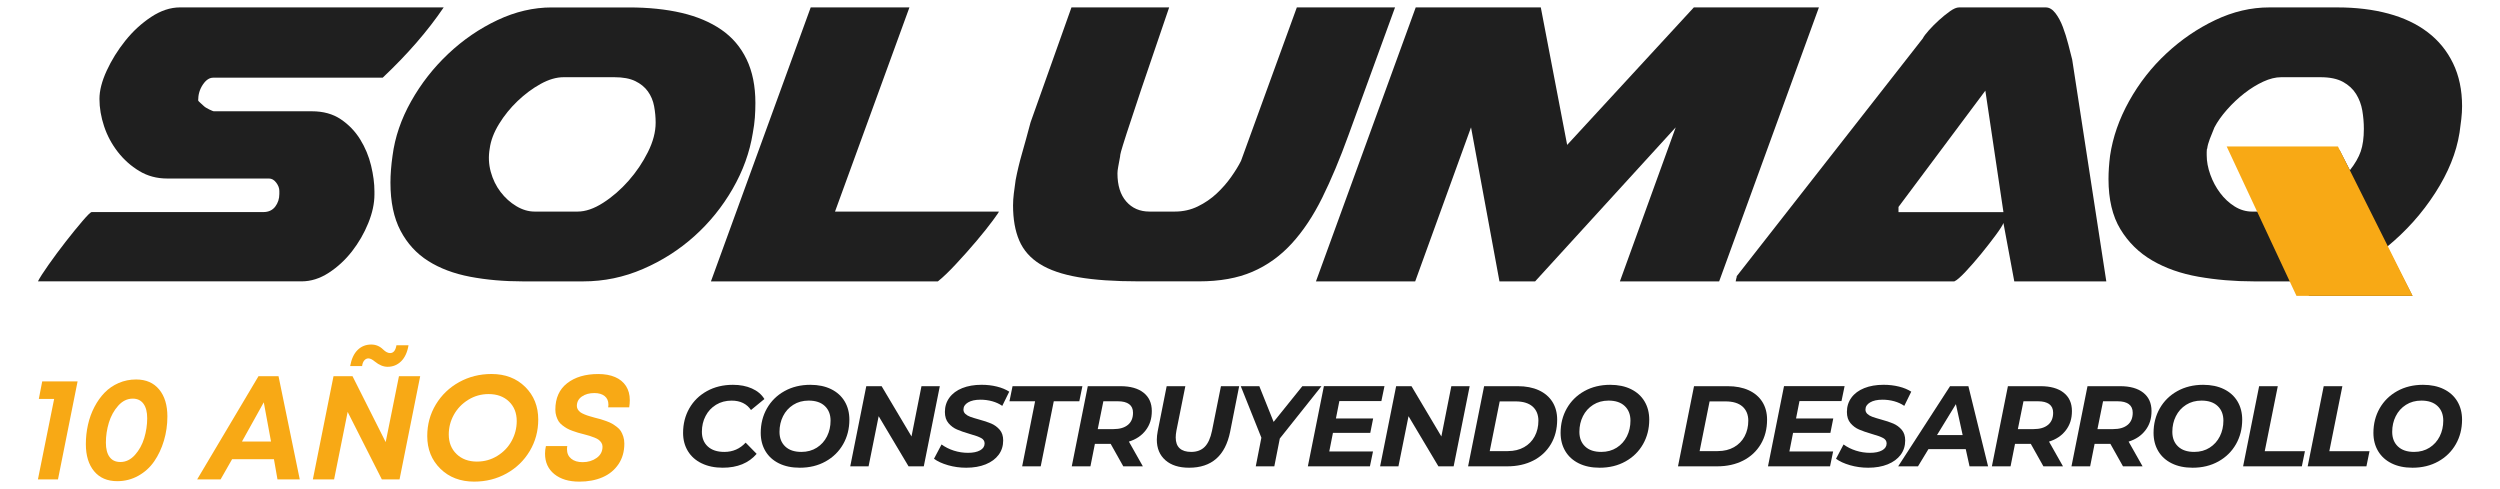 <svg xmlns="http://www.w3.org/2000/svg" id="Capa_1" viewBox="0 0 1479.83 289.48"><defs><style>      .st0 {        fill: #1f1f1f;      }      .st1 {        fill: #f8a915;      }    </style></defs><path class="st1" d="M24.99,225.75h20.94l-11.61,58.03h-11.87l9.6-47.64h-9.07l2.01-10.38h0Z"></path><path class="st1" d="M69.41,284.82c-5.88,0-10.44-1.96-13.7-5.89-3.26-3.93-4.89-9.26-4.89-16.01,0-3.95.42-7.81,1.27-11.56.84-3.75,2.11-7.24,3.8-10.47s3.69-6.05,6.02-8.46,5.1-4.32,8.33-5.72,6.68-2.09,10.34-2.09c5.82,0,10.35,1.96,13.61,5.89s4.89,9.26,4.89,16.01c0,4.95-.68,9.72-2.05,14.31-1.37,4.6-3.29,8.68-5.76,12.26-2.47,3.58-5.61,6.43-9.42,8.55s-7.96,3.18-12.43,3.18h0ZM71.24,273.48c3.26,0,6.14-1.4,8.64-4.19s4.33-6.12,5.5-9.99c1.16-3.87,1.75-7.78,1.75-11.74,0-3.72-.74-6.59-2.23-8.59-1.48-2.01-3.59-3.01-6.33-3.01-3.26,0-6.14,1.41-8.64,4.23-2.5,2.82-4.33,6.17-5.5,10.03-1.16,3.87-1.75,7.81-1.75,11.82,0,3.66.73,6.49,2.18,8.46,1.45,1.98,3.58,2.97,6.37,2.97h.01Z"></path><path class="st1" d="M164.25,283.78l-2.09-11.95h-24.78l-6.81,11.95h-13.87l36.3-61.08h11.87l12.57,61.08h-13.19ZM156.14,238.14l-12.91,23.21h17.19l-4.28-23.21h0Z"></path><path class="st1" d="M236.15,222.7h12.57l-12.22,61.08h-10.47l-20.24-39.96-8.03,39.96h-12.57l12.22-61.08h11.26l19.63,39,7.85-39h0ZM218.09,212.14c-.93,0-1.75.39-2.44,1.18-.7.79-1.13,1.91-1.31,3.36h-7.07c.76-4.19,2.23-7.36,4.41-9.51,2.18-2.15,4.87-3.23,8.07-3.23,2.73,0,5.09.99,7.07,2.97,1.45,1.4,2.82,2.09,4.1,2.09,1.98,0,3.23-1.54,3.75-4.62h7.15c-.7,4.13-2.15,7.29-4.36,9.47-2.21,2.18-4.89,3.27-8.03,3.27-2.5,0-5.03-1.05-7.59-3.14-1.45-1.22-2.7-1.83-3.75-1.83h0Z"></path><path class="st1" d="M280.74,285.09c-8.2,0-14.89-2.54-20.07-7.64-5.18-5.09-7.77-11.53-7.77-19.33,0-6.86,1.7-13.1,5.1-18.72,3.4-5.61,8-10.02,13.79-13.22s12.17-4.8,19.15-4.8c8.14,0,14.79,2.55,19.94,7.64s7.72,11.53,7.72,19.33c0,6.81-1.69,13.03-5.06,18.67-3.37,5.64-7.96,10.06-13.74,13.26-5.79,3.2-12.14,4.8-19.07,4.8h.01ZM282.4,273.22c4.36,0,8.38-1.13,12.04-3.4s6.49-5.24,8.46-8.9c1.98-3.66,2.97-7.56,2.97-11.69,0-4.77-1.53-8.62-4.58-11.56s-7.08-4.41-12.09-4.41c-4.36,0-8.38,1.13-12.04,3.4-3.66,2.27-6.5,5.22-8.51,8.86s-3.01,7.52-3.01,11.65c0,4.77,1.54,8.64,4.62,11.61,3.08,2.97,7.13,4.45,12.13,4.45h.01Z"></path><path class="st1" d="M342.87,285.09c-6.17,0-11.08-1.48-14.75-4.45-3.66-2.97-5.5-7.01-5.5-12.13,0-1.45.17-2.94.52-4.45h12.65c-.12.64-.17,1.25-.17,1.83,0,2.39.83,4.26,2.49,5.63s3.91,2.05,6.76,2.05c3.2,0,5.96-.83,8.29-2.49,2.33-1.66,3.49-3.88,3.49-6.67,0-.87-.22-1.64-.65-2.31-.44-.67-.95-1.24-1.53-1.7-.58-.46-1.43-.92-2.53-1.35-1.11-.44-2.08-.79-2.92-1.05-.84-.26-1.99-.58-3.45-.96-1.46-.38-2.6-.68-3.45-.92-.84-.23-1.93-.6-3.27-1.09-1.34-.49-2.41-.97-3.23-1.44-.82-.46-1.72-1.08-2.7-1.83-.99-.76-1.75-1.56-2.27-2.4s-.97-1.86-1.35-3.05-.57-2.46-.57-3.8c0-6.81,2.33-12.03,6.98-15.66,4.65-3.63,10.79-5.45,18.41-5.45,3.84,0,7.16.6,9.95,1.79,2.79,1.19,4.94,2.95,6.46,5.28,1.51,2.33,2.27,5.12,2.27,8.38,0,1.4-.12,2.82-.35,4.28h-12.48c.12-.58.17-1.13.17-1.66,0-2.15-.74-3.82-2.23-5.02-1.48-1.19-3.51-1.79-6.06-1.79-2.97,0-5.44.68-7.42,2.05-1.98,1.37-2.97,3.24-2.97,5.63,0,.76.2,1.45.61,2.09.41.64.89,1.16,1.44,1.57s1.35.83,2.4,1.27,1.98.77,2.79,1,1.92.55,3.32.96c1.51.35,2.69.65,3.53.92.84.26,1.96.64,3.36,1.13,1.4.5,2.52.99,3.36,1.48.84.49,1.79,1.13,2.84,1.92s1.85,1.63,2.4,2.53c.55.9,1.03,1.98,1.44,3.23s.61,2.63.61,4.15c0,4.71-1.16,8.78-3.49,12.22-2.33,3.43-5.48,6.01-9.47,7.72-3.99,1.72-8.57,2.57-13.74,2.57h.01Z"></path><path class="st0" d="M165.35,113.01c0-1.63-.61-3.26-1.84-4.89-1.22-1.63-2.65-2.45-4.28-2.45h-60.28c-6.12,0-11.62-1.48-16.52-4.44s-9.13-6.73-12.7-11.32-6.27-9.64-8.11-15.15c-1.83-5.51-2.75-10.91-2.75-16.22,0-4.9,1.42-10.45,4.28-16.68,2.86-6.22,6.53-12.13,11.02-17.75,4.49-5.61,9.59-10.3,15.3-14.07,5.71-3.77,11.42-5.66,17.13-5.66h156.04c-4.7,6.94-10.05,13.87-16.07,20.81s-12.7,13.87-20.04,20.8h-100.36c-2.24,0-4.28,1.38-6.12,4.13-1.84,2.75-2.75,5.86-2.75,9.33,0,.21.41.66,1.22,1.38.82.72,1.42,1.28,1.84,1.68.81.82,1.99,1.58,3.52,2.29,1.53.72,2.39,1.07,2.6,1.07h58.14c6.73,0,12.44,1.58,17.13,4.74,4.69,3.16,8.51,7.14,11.47,11.93,2.96,4.8,5.1,9.95,6.43,15.45,1.33,5.51,1.99,10.61,1.99,15.3v1.84c0,5.31-1.22,10.97-3.67,16.98-2.45,6.02-5.66,11.58-9.63,16.68-3.98,5.1-8.57,9.33-13.77,12.7s-10.55,5.05-16.06,5.05H22.46c1.02-2.04,3.11-5.3,6.27-9.79,3.16-4.49,6.53-9.03,10.1-13.62,3.57-4.59,6.89-8.67,9.95-12.24,3.06-3.57,4.89-5.36,5.5-5.36h101.58c3.06,0,5.4-1.07,7.04-3.21,1.63-2.14,2.45-4.64,2.45-7.5v-1.84.03Z"></path><path class="st0" d="M433.68,111.79c-6.12,10.61-13.67,19.94-22.64,28-8.98,8.06-19.12,14.54-30.45,19.43-11.32,4.9-23.1,7.34-35.34,7.34h-35.8c-11.22,0-21.62-.92-31.21-2.75-9.59-1.84-17.85-4.94-24.78-9.33-6.94-4.38-12.39-10.35-16.37-17.9-3.97-7.54-5.97-17.03-5.97-28.45,0-2.45.1-5,.31-7.65.2-2.65.51-5.4.92-8.26,1.42-11.02,5.1-21.77,11.02-32.28,5.91-10.5,13.26-19.89,22.03-28.15s18.46-14.89,29.06-19.89c10.61-5,21.32-7.5,32.13-7.5h45.59c11.62,0,22.03,1.07,31.21,3.21,9.18,2.14,17.03,5.46,23.56,9.94,6.53,4.49,11.52,10.36,14.99,17.59,3.47,7.24,5.2,15.86,5.2,25.85,0,2.86-.11,5.71-.31,8.57-.21,2.86-.61,5.92-1.22,9.18-1.84,11.43-5.81,22.44-11.94,33.05h.01ZM290.49,101.69c1.22,4.49,3.16,8.47,5.81,11.93,2.65,3.47,5.76,6.27,9.33,8.41,3.57,2.14,7.19,3.21,10.86,3.21h25.4c4.69,0,9.74-1.73,15.14-5.2,5.4-3.46,10.41-7.8,15-13s8.41-10.86,11.47-16.98c3.07-6.12,4.6-11.93,4.6-17.44,0-3.26-.31-6.53-.92-9.79-.61-3.26-1.84-6.17-3.67-8.72-1.83-2.55-4.34-4.59-7.5-6.12-3.17-1.53-7.29-2.29-12.39-2.29h-29.99c-4.28,0-8.82,1.33-13.61,3.97-4.8,2.65-9.33,6.02-13.61,10.1s-7.96,8.62-11.02,13.61c-3.06,5-4.9,9.84-5.51,14.54-.82,4.69-.61,9.28.61,13.77h0Z"></path><path class="st0" d="M420.83,166.56L479.88,4.39h58.44l-44.05,120.86h96.99c.2,0-.97,1.73-3.52,5.2-2.55,3.47-5.76,7.5-9.64,12.09-3.87,4.59-7.96,9.18-12.24,13.77-4.28,4.59-7.86,8.01-10.71,10.25h-134.32,0Z"></path><path class="st0" d="M610.06,72.32l24.17-67.93h57.83c-7.15,20.81-12.65,36.98-16.53,48.5-3.87,11.53-6.73,20.15-8.56,25.85-1.84,5.71-2.96,9.33-3.37,10.86s-.61,2.6-.61,3.21c-.41,2.25-.76,4.18-1.07,5.81s-.46,2.96-.46,3.98c0,7.14,1.73,12.7,5.2,16.67,3.47,3.98,8.06,5.97,13.77,5.97h15c4.9,0,9.43-1.02,13.61-3.06s7.9-4.59,11.17-7.65c3.26-3.06,6.12-6.32,8.56-9.79,2.45-3.47,4.39-6.63,5.82-9.49l33.05-90.87h58.13l-27.54,75.58c-5.1,14.07-10.3,26.47-15.6,37.17-5.31,10.71-11.32,19.74-18.06,27.08-6.73,7.34-14.48,12.9-23.25,16.67-8.77,3.78-19.27,5.66-31.52,5.66h-35.8c-14.28,0-26.16-.81-35.64-2.45-9.49-1.63-17.09-4.23-22.79-7.8-5.72-3.57-9.79-8.21-12.24-13.92-2.45-5.71-3.67-12.65-3.67-20.8,0-2.24.15-4.59.46-7.04.3-2.45.66-5.09,1.07-7.95,1.02-5.3,2.29-10.6,3.82-15.91,1.53-5.3,3.21-11.42,5.05-18.36h0Z"></path><path class="st0" d="M958.87,166.56l33.04-91.18-83.22,91.18h-21.11l-16.83-91.18-33.05,91.18h-58.74L838.01,4.39h74.04l15.6,81.39L1002.63,4.39h74.04l-59.05,162.17h-58.75Z"></path><path class="st0" d="M1192.32,166.56l-6.43-34.58c-.41,1.23-1.89,3.57-4.44,7.04-2.56,3.47-5.41,7.14-8.57,11.02-3.17,3.88-6.27,7.45-9.33,10.71-3.06,3.27-5.3,5.2-6.73,5.81h-129.42c.2-1.02.35-1.73.46-2.14.1-.41.15-.41.15,0v-.92l110.15-140.75c.61-1.23,1.84-2.86,3.67-4.9,1.84-2.04,3.82-4.03,5.97-5.97,2.14-1.94,4.28-3.67,6.43-5.2,2.14-1.53,3.93-2.29,5.36-2.29h51.4c2.04,0,3.92,1.13,5.66,3.37,1.73,2.25,3.21,5,4.44,8.26,1.23,3.27,2.3,6.69,3.21,10.25.92,3.57,1.68,6.58,2.3,9.03l20.19,131.26h-54.47ZM1123.78,125.56h62.12l-10.71-71.9-51.41,68.84v3.06Z"></path><path class="st0" d="M1455.84,78.74c-1.84,11.63-6.63,23.46-14.38,35.49-7.75,12.04-17.24,22.64-28.46,31.82l15,29.07h-61.19l-5.2-8.57h-27.54c-11.43,0-22.34-.92-32.74-2.75-10.41-1.84-19.54-5.05-27.39-9.64-7.86-4.59-14.13-10.76-18.82-18.51-4.7-7.75-7.03-17.64-7.03-29.68,0-4.28.31-8.87.92-13.77,1.63-11.02,5.4-21.82,11.32-32.43,5.91-10.6,13.25-19.99,22.03-28.15,8.76-8.16,18.4-14.74,28.91-19.74s21.16-7.5,31.98-7.5h40.39c11.02,0,21.06,1.23,30.14,3.67,9.07,2.45,16.83,6.12,23.25,11.02,6.43,4.89,11.42,11.01,14.99,18.36,3.57,7.34,5.36,15.81,5.36,25.4,0,2.45-.15,5-.46,7.65-.31,2.65-.66,5.41-1.07,8.26h-.01ZM1320.6,88.84h64.25l6.12,11.93c3.06-3.87,5.2-7.6,6.43-11.17,1.22-3.56,1.84-8,1.84-13.31,0-3.67-.31-7.29-.92-10.86-.61-3.56-1.84-6.83-3.67-9.79-1.84-2.96-4.44-5.35-7.8-7.19-3.37-1.84-7.8-2.75-13.31-2.75h-23.26c-3.26,0-6.78.87-10.55,2.6-3.77,1.74-7.5,4.03-11.17,6.88-3.67,2.86-7.09,6.07-10.25,9.64-3.17,3.57-5.66,7.09-7.5,10.56-1.03,2.45-1.94,4.74-2.76,6.88-.82,2.14-1.33,4.03-1.53,5.66-.2.2-.3.92-.3,2.14v1.83c0,3.67.71,7.5,2.14,11.48,1.42,3.98,3.37,7.6,5.81,10.86,2.45,3.27,5.3,5.92,8.57,7.96,3.26,2.04,6.73,3.06,10.4,3.06h3.98l-16.53-36.41h.01Z"></path><polygon class="st1" points="1318.04 86.69 1383.9 86.69 1428.12 175.13 1359.35 175.13 1318.04 86.69"></polygon><path class="st0" d="M415.36,274.28c-3.55-1.72-6.27-4.14-8.17-7.25-1.9-3.12-2.85-6.71-2.85-10.78,0-5.38,1.23-10.22,3.69-14.54,2.46-4.31,5.93-7.72,10.41-10.2,4.47-2.48,9.6-3.73,15.39-3.73,4.25,0,8,.72,11.25,2.17s5.72,3.52,7.39,6.24l-7.93,6.51c-2.53-3.7-6.35-5.56-11.45-5.56-3.48,0-6.55.81-9.22,2.44s-4.73,3.84-6.2,6.64-2.2,5.92-2.2,9.35c0,3.66,1.16,6.56,3.49,8.71s5.59,3.22,9.8,3.22c5.02,0,9.22-1.83,12.61-5.49l6.51,6.64c-4.7,5.47-11.39,8.2-20.06,8.2-4.75,0-8.89-.86-12.44-2.58h-.02Z"></path><path class="st0" d="M461.08,274.28c-3.48-1.72-6.15-4.14-8-7.25-1.85-3.12-2.78-6.71-2.78-10.78,0-5.38,1.23-10.22,3.69-14.54,2.46-4.31,5.92-7.72,10.37-10.2,4.45-2.48,9.55-3.73,15.29-3.73,4.75,0,8.86.86,12.34,2.58s6.15,4.14,8,7.25c1.85,3.12,2.78,6.71,2.78,10.78,0,5.38-1.23,10.23-3.69,14.54s-5.92,7.72-10.37,10.2c-4.45,2.49-9.55,3.73-15.29,3.73-4.75,0-8.86-.86-12.34-2.58h0ZM483.51,264.99c2.62-1.67,4.63-3.91,6.03-6.71,1.4-2.8,2.1-5.9,2.1-9.29,0-3.62-1.13-6.5-3.39-8.64-2.26-2.15-5.45-3.22-9.56-3.22-3.48,0-6.53.84-9.15,2.51s-4.63,3.91-6.03,6.71-2.1,5.9-2.1,9.29c0,3.62,1.13,6.5,3.39,8.64,2.26,2.15,5.44,3.22,9.56,3.22,3.48,0,6.53-.84,9.15-2.51Z"></path><path class="st0" d="M556.31,228.59l-9.49,47.45h-9.02l-17.69-29.69-5.97,29.69h-10.85l9.49-47.45h9.08l17.69,29.76,5.9-29.76h10.86Z"></path><path class="st0" d="M561.13,275.36c-3.43-.99-6.19-2.26-8.27-3.8l4.47-8.47c2.17,1.58,4.61,2.8,7.32,3.66,2.71.86,5.49,1.29,8.34,1.29,3.03,0,5.42-.5,7.19-1.49,1.76-.99,2.64-2.35,2.64-4.07,0-1.4-.7-2.47-2.1-3.22-1.4-.75-3.64-1.55-6.71-2.41-3.07-.9-5.58-1.77-7.52-2.61-1.94-.83-3.63-2.09-5.05-3.76s-2.13-3.89-2.13-6.64c0-3.21.89-6.03,2.68-8.47,1.78-2.44,4.31-4.31,7.59-5.63,3.28-1.31,7.08-1.97,11.42-1.97,3.21,0,6.24.35,9.08,1.05,2.85.7,5.29,1.71,7.32,3.02l-4.13,8.41c-1.76-1.22-3.75-2.13-5.97-2.74-2.21-.61-4.52-.92-6.91-.92-3.12,0-5.58.54-7.39,1.63-1.81,1.08-2.71,2.49-2.71,4.2,0,1.04.38,1.91,1.15,2.61s1.74,1.27,2.91,1.69c1.17.43,2.82.94,4.95,1.53,3.03.81,5.51,1.64,7.46,2.47,1.94.84,3.6,2.06,4.98,3.66s2.07,3.72,2.07,6.34c0,3.25-.9,6.09-2.71,8.51s-4.36,4.29-7.66,5.63c-3.3,1.33-7.14,2-11.52,2-3.75,0-7.34-.5-10.78-1.49h-.01Z"></path><path class="st0" d="M612.71,237.54h-15.18l1.83-8.95h41.35l-1.83,8.95h-15.12l-7.73,38.5h-10.98l7.66-38.5h0Z"></path><path class="st0" d="M678.19,254.69c-2.4,3.16-5.72,5.4-9.96,6.71l8.27,14.64h-11.59l-7.46-13.29h-9.35l-2.64,13.29h-11.05l9.49-47.45h19.32c5.87,0,10.44,1.29,13.69,3.86,3.25,2.58,4.88,6.19,4.88,10.85s-1.2,8.22-3.59,11.39h0ZM667.65,251.5c2.01-1.67,3.02-4.07,3.02-7.19,0-2.26-.77-3.95-2.3-5.08-1.54-1.13-3.73-1.7-6.58-1.7h-8.68l-3.32,16.47h9.35c3.66,0,6.5-.84,8.51-2.51h0Z"></path><path class="st0" d="M689.85,272.41c-3.39-2.96-5.09-7.02-5.09-12.17,0-1.49.18-3.19.54-5.08l5.29-26.57h11.05l-5.29,26.37c-.27,1.49-.41,2.82-.41,4,0,2.85.78,4.98,2.34,6.41,1.56,1.42,3.83,2.13,6.81,2.13,3.34,0,6.01-.99,8-2.98,1.99-1.99,3.43-5.17,4.34-9.56l5.29-26.37h10.78l-5.36,27.05c-2.89,14.14-10.98,21.22-24.27,21.22-5.97,0-10.64-1.48-14.03-4.44h.01Z"></path><path class="st0" d="M757.56,259.57l-3.25,16.47h-10.98l3.32-16.95-12.2-30.5h10.98l8.47,21.15,17.01-21.15h11.32l-24.67,30.98Z"></path><path class="st0" d="M792.81,237.4l-2.03,10.3h22.03l-1.7,8.54h-22.1l-2.17,10.98h25.89l-1.83,8.81h-36.74l9.49-47.45h35.86l-1.83,8.81h-24.88.01Z"></path><path class="st0" d="M869.95,228.59l-9.49,47.45h-9.02l-17.69-29.69-5.97,29.69h-10.85l9.49-47.45h9.08l17.69,29.76,5.9-29.76h10.86Z"></path><path class="st0" d="M878.49,228.59h19.86c4.84,0,9,.8,12.51,2.41,3.5,1.61,6.19,3.9,8.07,6.88,1.87,2.98,2.81,6.49,2.81,10.51,0,5.51-1.24,10.36-3.73,14.54s-5.95,7.41-10.4,9.69-9.59,3.42-15.42,3.42h-23.18l9.49-47.45h-.01ZM892.53,267.02c3.71,0,6.93-.78,9.66-2.34s4.82-3.7,6.27-6.44c1.45-2.73,2.17-5.82,2.17-9.25s-1.15-6.36-3.46-8.37c-2.3-2.01-5.65-3.02-10.03-3.02h-9.42l-5.9,29.42h10.71Z"></path><path class="st0" d="M934.55,274.28c-3.48-1.72-6.15-4.14-8-7.25-1.85-3.12-2.78-6.71-2.78-10.78,0-5.38,1.23-10.22,3.69-14.54,2.46-4.31,5.92-7.72,10.37-10.2s9.55-3.73,15.29-3.73c4.75,0,8.86.86,12.34,2.58,3.48,1.72,6.15,4.14,8,7.25,1.85,3.12,2.78,6.71,2.78,10.78,0,5.38-1.23,10.23-3.69,14.54s-5.92,7.72-10.37,10.2c-4.45,2.49-9.55,3.73-15.29,3.73-4.75,0-8.86-.86-12.34-2.58h0ZM956.99,264.99c2.62-1.67,4.63-3.91,6.03-6.71,1.4-2.8,2.1-5.9,2.1-9.29,0-3.62-1.13-6.5-3.39-8.64-2.26-2.15-5.45-3.22-9.56-3.22-3.48,0-6.53.84-9.15,2.51s-4.63,3.91-6.03,6.71-2.1,5.9-2.1,9.29c0,3.62,1.13,6.5,3.39,8.64,2.26,2.15,5.44,3.22,9.56,3.22,3.48,0,6.53-.84,9.15-2.51Z"></path><path class="st0" d="M1002.74,228.59h19.86c4.84,0,9,.8,12.51,2.41,3.5,1.61,6.19,3.9,8.07,6.88,1.87,2.98,2.81,6.49,2.81,10.51,0,5.51-1.24,10.36-3.73,14.54s-5.95,7.41-10.4,9.69c-4.45,2.28-9.59,3.42-15.42,3.42h-23.18l9.49-47.45h-.01ZM1016.77,267.02c3.71,0,6.93-.78,9.66-2.34,2.73-1.56,4.82-3.7,6.27-6.44,1.45-2.73,2.17-5.82,2.17-9.25s-1.15-6.36-3.46-8.37c-2.3-2.01-5.65-3.02-10.03-3.02h-9.42l-5.9,29.42h10.71,0Z"></path><path class="st0" d="M1065.17,237.4l-2.03,10.3h22.03l-1.7,8.54h-22.1l-2.17,10.98h25.89l-1.83,8.81h-36.74l9.49-47.45h35.86l-1.83,8.81h-24.88,0Z"></path><path class="st0" d="M1095.06,275.36c-3.43-.99-6.19-2.26-8.27-3.8l4.47-8.47c2.17,1.58,4.61,2.8,7.32,3.66,2.71.86,5.49,1.29,8.34,1.29,3.03,0,5.42-.5,7.19-1.49,1.76-.99,2.64-2.35,2.64-4.07,0-1.4-.7-2.47-2.1-3.22s-3.64-1.55-6.71-2.41c-3.07-.9-5.58-1.77-7.52-2.61-1.94-.83-3.63-2.09-5.05-3.76s-2.13-3.89-2.13-6.64c0-3.21.89-6.03,2.68-8.47,1.78-2.44,4.31-4.31,7.59-5.63,3.28-1.31,7.08-1.97,11.42-1.97,3.21,0,6.24.35,9.08,1.05,2.85.7,5.29,1.71,7.32,3.02l-4.13,8.41c-1.76-1.22-3.75-2.13-5.97-2.74-2.21-.61-4.52-.92-6.91-.92-3.12,0-5.58.54-7.39,1.63-1.81,1.08-2.71,2.49-2.71,4.2,0,1.04.38,1.91,1.15,2.61s1.74,1.27,2.91,1.69c1.17.43,2.82.94,4.95,1.53,3.03.81,5.51,1.64,7.46,2.47,1.94.84,3.6,2.06,4.98,3.66s2.07,3.72,2.07,6.34c0,3.25-.9,6.09-2.71,8.51-1.81,2.42-4.36,4.29-7.66,5.63-3.3,1.33-7.14,2-11.52,2-3.75,0-7.34-.5-10.78-1.49h0Z"></path><path class="st0" d="M1163.59,265.87h-22.1l-6.17,10.17h-11.73l30.71-47.45h10.85l11.66,47.45h-10.98l-2.24-10.17ZM1161.76,257.53l-4-18.3-11.19,18.3h15.19Z"></path><path class="st0" d="M1222.84,254.69c-2.4,3.16-5.72,5.4-9.96,6.71l8.27,14.64h-11.59l-7.46-13.29h-9.35l-2.64,13.29h-11.05l9.49-47.45h19.32c5.87,0,10.44,1.29,13.69,3.86,3.25,2.58,4.88,6.19,4.88,10.85s-1.2,8.22-3.59,11.39h-.01ZM1212.3,251.5c2.01-1.67,3.02-4.07,3.02-7.19,0-2.26-.77-3.95-2.3-5.08-1.54-1.13-3.73-1.7-6.58-1.7h-8.68l-3.32,16.47h9.35c3.66,0,6.5-.84,8.51-2.51h0Z"></path><path class="st0" d="M1269.95,254.69c-2.4,3.16-5.72,5.4-9.96,6.71l8.27,14.64h-11.59l-7.46-13.29h-9.35l-2.64,13.29h-11.05l9.49-47.45h19.32c5.87,0,10.44,1.29,13.69,3.86,3.25,2.58,4.88,6.19,4.88,10.85s-1.2,8.22-3.59,11.39h-.01ZM1259.41,251.5c2.01-1.67,3.02-4.07,3.02-7.19,0-2.26-.77-3.95-2.3-5.08-1.54-1.13-3.73-1.7-6.58-1.7h-8.68l-3.32,16.47h9.35c3.66,0,6.5-.84,8.51-2.51h0Z"></path><path class="st0" d="M1285.54,274.28c-3.48-1.72-6.15-4.14-8-7.25-1.85-3.12-2.78-6.71-2.78-10.78,0-5.38,1.23-10.22,3.69-14.54,2.46-4.31,5.92-7.72,10.37-10.2s9.55-3.73,15.29-3.73c4.75,0,8.86.86,12.34,2.58s6.15,4.14,8,7.25c1.85,3.12,2.78,6.71,2.78,10.78,0,5.38-1.23,10.23-3.69,14.54s-5.92,7.72-10.37,10.2c-4.45,2.49-9.55,3.73-15.29,3.73-4.75,0-8.86-.86-12.34-2.58h0ZM1307.97,264.99c2.62-1.67,4.63-3.91,6.03-6.71,1.4-2.8,2.1-5.9,2.1-9.29,0-3.62-1.13-6.5-3.39-8.64-2.26-2.15-5.45-3.22-9.56-3.22-3.48,0-6.53.84-9.15,2.51s-4.63,3.91-6.03,6.71-2.1,5.9-2.1,9.29c0,3.62,1.13,6.5,3.39,8.64,2.26,2.15,5.44,3.22,9.56,3.22,3.48,0,6.53-.84,9.15-2.51Z"></path><path class="st0" d="M1337.25,228.59h11.05l-7.73,38.5h23.79l-1.83,8.95h-34.77l9.49-47.45h0Z"></path><path class="st0" d="M1375.48,228.59h11.05l-7.73,38.5h23.79l-1.83,8.95h-34.77l9.49-47.45h0Z"></path><path class="st0" d="M1415.68,274.28c-3.48-1.72-6.15-4.14-8-7.25-1.85-3.12-2.78-6.71-2.78-10.78,0-5.38,1.23-10.22,3.69-14.54,2.46-4.31,5.92-7.72,10.37-10.2s9.55-3.73,15.29-3.73c4.75,0,8.86.86,12.34,2.58s6.15,4.14,8,7.25c1.85,3.12,2.78,6.71,2.78,10.78,0,5.38-1.23,10.23-3.69,14.54s-5.92,7.72-10.37,10.2c-4.45,2.49-9.55,3.73-15.29,3.73-4.75,0-8.86-.86-12.34-2.58h0ZM1438.12,264.99c2.62-1.67,4.63-3.91,6.03-6.71,1.4-2.8,2.1-5.9,2.1-9.29,0-3.62-1.13-6.5-3.39-8.64-2.26-2.15-5.45-3.22-9.56-3.22-3.48,0-6.53.84-9.15,2.51s-4.63,3.91-6.03,6.71-2.1,5.9-2.1,9.29c0,3.62,1.13,6.5,3.39,8.64,2.26,2.15,5.44,3.22,9.56,3.22,3.48,0,6.53-.84,9.15-2.51Z"></path></svg>